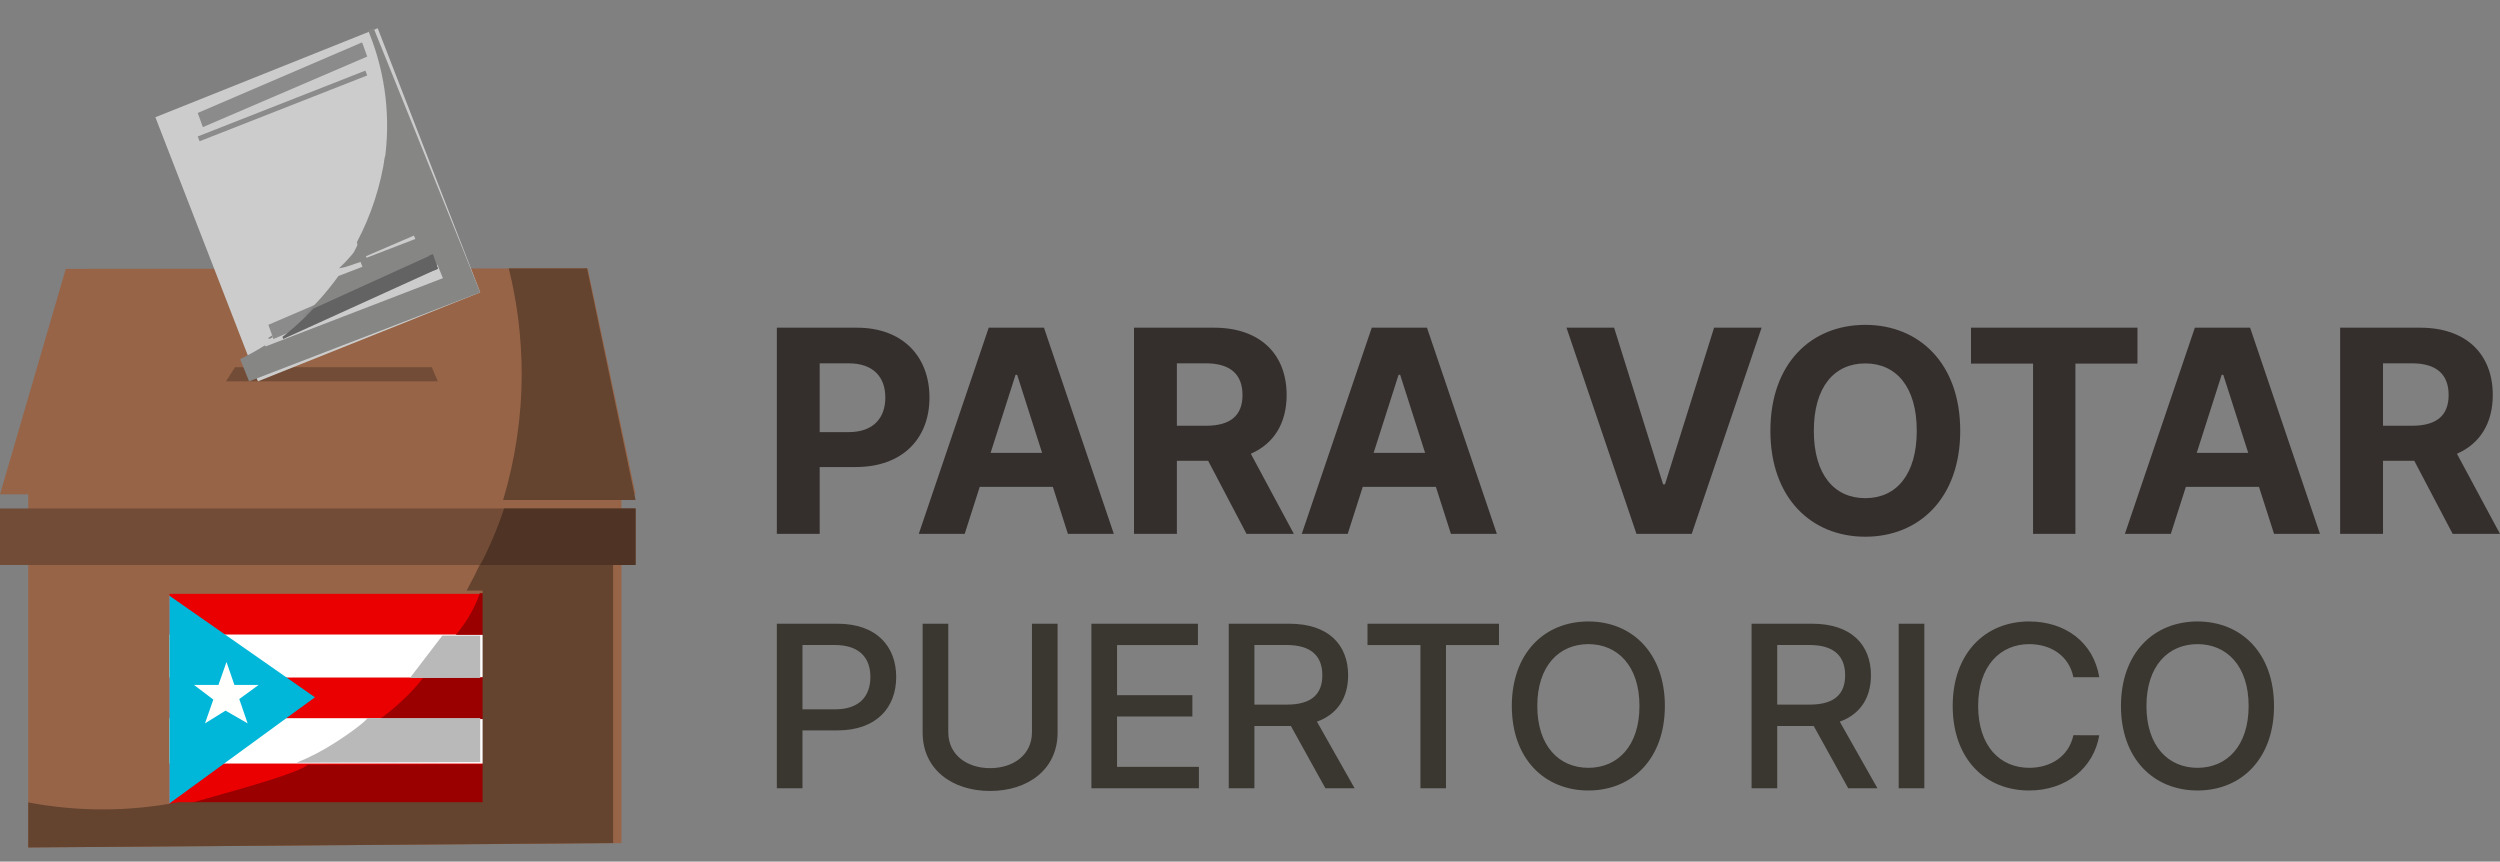 <svg width="177" height="61" viewBox="0 0 177 61" fill="none" xmlns="http://www.w3.org/2000/svg">
<rect x="0" y="0" width="177" height="61" fill="#808080" stroke="none"/>
<path d="M44 59.693L2 60V33H44V59.693Z" fill="#976447"/>
<path d="M45 35H0L4.658 19.035L41.609 19L45 35Z" fill="#976447"/>
<path d="M0 40H45V36H0V40Z" fill="#724C36"/>
<path d="M31 27H16L16.639 26H30.573L31 27Z" fill="#724C36"/>
<path d="M12 56.881H34.987V42.18H12V56.881Z" fill="white"/>
<path d="M12 44.924H34.987V42.044H12V44.924Z" fill="#EA0000"/>
<path d="M12 50.848H34.987V47.969H12V50.848Z" fill="#EA0000"/>
<path d="M12 56.939H34.987V54.059H12V56.939Z" fill="#EA0000"/>
<path d="M12 42.18V56.881L22.298 49.369L12 42.18Z" fill="#00B7D9"/>
<path d="M18.313 48.491H16.595L16.036 46.867L15.468 48.491H13.733L15.103 49.53L14.514 51.215L15.967 50.312L17.532 51.215L16.94 49.493L18.313 48.491Z" fill="#FFFFFE"/>
<path fill-rule="evenodd" clip-rule="evenodd" d="M33.967 42C33.637 43.001 33.033 44.05 32.273 44.945H35V42H33.967ZM26.885 50.912C27.905 50.2 29.198 48.999 29.941 48.011L35 47.936V50.912H26.885ZM13 57C13.405 56.878 14.015 56.707 14.729 56.507C17.3 55.786 21.22 54.687 21.782 54.145L35 54.1V57H13Z" fill="#9B0000"/>
<path fill-rule="evenodd" clip-rule="evenodd" d="M34 48V45H31.318L29.024 48H34ZM34 53.956V50.837H26.019C26.019 50.837 25.839 51.206 23.779 52.546C22.907 53.112 21.981 53.597 21 54L34 53.956Z" fill="#B9B9B9"/>
<path d="M36 19.003L42 18.997L36 19.003Z" fill="#892725"/>
<path fill-rule="evenodd" clip-rule="evenodd" d="M35.621 35.4H45L41.562 19L36.024 19.005C36.623 21.43 36.935 23.937 36.935 26.466C36.935 29.512 36.484 32.522 35.621 35.4ZM7.265 57.307C5.491 57.307 3.729 57.138 2 56.813V60L43.407 59.689V39.856H34.028C33.72 40.521 33.389 41.175 33.035 41.815H34.167V56.796H12.626C10.867 57.133 9.072 57.307 7.265 57.307Z" fill="#64432F"/>
<path d="M45 40H34C34.673 38.709 35.238 37.371 35.69 36H45V40Z" fill="#4F3425"/>
<path d="M34 20.699L18.258 27L11 8.3L26.742 2L34 20.699Z" fill="#CBCCCB"/>
<path d="M26 4.003L14.363 9L14 7.997L25.637 3L26 4.003Z" fill="#8A8B8A"/>
<path d="M26 5.34L14.134 10L14 9.66L25.866 5L26 5.34Z" fill="#8A8B8A"/>
<path d="M31 19.003L19.363 24L19 22.997L30.637 18L31 19.003Z" fill="#8A8B8A"/>
<path d="M25.822 1.075L26.178 0.925L25.822 1.075Z" fill="#892725"/>
<path d="M17.635 27L17 25.426C17.706 25.084 18.382 24.7 19.026 24.28L19.027 24.281C18.939 24.339 18.85 24.396 18.76 24.452L18.793 24.532L31.066 19.806V19.806L31.357 19.694L30.973 18.746L21.41 22.428C22.461 21.463 23.389 20.386 24.182 19.225C24.11 19.332 24.036 19.437 23.961 19.542L25.665 18.886L25.481 18.43L29.405 16.919L27.216 11.493C27.661 8.473 27.343 5.319 26.134 2.322C26.112 2.265 26.084 2.209 26.06 2.152L26.455 2L34 20.7L17.635 27Z" fill="#868685"/>
<path fill-rule="evenodd" clip-rule="evenodd" d="M30.627 18L21.32 21.991L30.345 18.121L30.718 19.149L31 19.028L30.627 18ZM19 23.998L19.001 24C19.587 23.573 20.145 23.112 20.676 22.619C20.145 23.111 19.586 23.572 19 23.998Z" fill="#626362"/>
<path fill-rule="evenodd" clip-rule="evenodd" d="M27.265 11C26.958 13.151 26.278 15.233 25.269 17.144L25.537 18.301L29.364 16.652L27.265 11ZM19 23.922L19.031 24L31 19.37V19.37L19.314 23.89L19.26 23.755C19.174 23.811 19.087 23.867 19 23.922Z" fill="#868685"/>
<path d="M20.051 24L20 23.851C20.55 23.426 21.075 22.967 21.573 22.476C21.778 22.273 21.98 22.065 22.176 21.852L22.177 21.851L30.65 18L31 19.023L20.051 24Z" fill="#626362"/>
<path d="M24 19L24.484 18.516C24.776 18.18 24.793 18.199 25.055 17.852L25.484 17L26 18.386L24.484 18.895" fill="#868685"/>
<path fill-rule="evenodd" clip-rule="evenodd" d="M112.457 55.966C115.57 55.966 117.872 53.708 117.872 49.983C117.872 46.258 115.57 44 112.457 44C109.333 44 107.037 46.258 107.037 49.983C107.037 53.702 109.333 55.966 112.457 55.966ZM56.815 55.807V51.712H59.281C62.071 51.712 63.451 50.08 63.451 47.93C63.451 45.786 62.083 44.159 59.287 44.159H55V55.807H56.815ZM59.117 50.222H56.815V45.666H59.093C60.89 45.666 61.624 46.61 61.624 47.93C61.624 49.249 60.89 50.222 59.117 50.222ZM74.878 51.865C74.878 54.493 72.758 56 70.097 56C67.437 56 65.323 54.493 65.323 51.865V44.159H67.138V51.837C67.138 53.469 68.488 54.385 70.097 54.385C71.718 54.385 73.063 53.469 73.063 51.837V44.159H74.878V51.865ZM84.883 55.807V54.294H79.087V50.728H84.419V49.221H79.087V45.672H84.813V44.159H77.272V55.807H84.883ZM88.811 51.399V55.807H86.996V44.159H91.283C94.073 44.159 95.447 45.666 95.447 47.81C95.447 49.374 94.713 50.563 93.239 51.092L95.905 55.807H93.838L91.395 51.399H88.811ZM91.113 49.886H88.811V45.666H91.089C92.881 45.666 93.621 46.491 93.621 47.81C93.621 49.124 92.881 49.886 91.113 49.886ZM102.375 45.672V55.807H100.567V45.672H96.82V44.159H106.128V45.672H102.375ZM108.84 49.983C108.84 52.821 110.384 54.362 112.457 54.362C114.525 54.362 116.075 52.821 116.075 49.983C116.075 47.145 114.525 45.604 112.457 45.604C110.384 45.604 108.84 47.145 108.84 49.983ZM125.827 55.807V51.399H128.411L130.854 55.807H132.921L130.255 51.092C131.729 50.563 132.463 49.374 132.463 47.81C132.463 45.666 131.089 44.159 128.299 44.159H124.012V55.807H125.827ZM125.827 49.886H128.129C129.896 49.886 130.636 49.124 130.636 47.81C130.636 46.491 129.896 45.666 128.105 45.666H125.827V49.886ZM136.243 44.159H134.429V55.807H136.243V44.159ZM148.628 52.059C148.234 54.362 146.302 55.966 143.659 55.966C140.535 55.966 138.251 53.708 138.251 49.983C138.251 46.258 140.547 44 143.659 44C146.202 44 148.217 45.456 148.628 47.947H146.795C146.496 46.44 145.21 45.604 143.677 45.604C141.604 45.604 140.053 47.156 140.053 49.983C140.053 52.832 141.61 54.362 143.671 54.362C145.192 54.362 146.484 53.543 146.795 52.053L148.628 52.059ZM155.585 55.966C158.698 55.966 161 53.708 161 49.983C161 46.258 158.698 44 155.585 44C152.461 44 150.165 46.258 150.165 49.983C150.165 53.702 152.461 55.966 155.585 55.966ZM151.968 49.983C151.968 52.821 153.512 54.362 155.585 54.362C157.653 54.362 159.203 52.821 159.203 49.983C159.203 47.145 157.653 45.604 155.585 45.604C153.512 45.604 151.968 47.145 151.968 49.983Z" fill="#3A3630"/>
<path fill-rule="evenodd" clip-rule="evenodd" d="M138.784 30.5C138.784 35.277 135.868 38 132.063 38C128.237 38 125.343 35.255 125.343 30.5C125.343 25.723 128.237 23 132.063 23C135.868 23 138.784 25.723 138.784 30.5ZM58.034 33.066V37.8H55V23.2H60.662C63.921 23.2 65.806 25.246 65.806 28.147C65.806 31.063 63.886 33.066 60.585 33.066H58.034ZM58.034 30.593H60.095C61.833 30.593 62.681 29.595 62.681 28.147C62.681 26.693 61.833 25.723 60.081 25.723H58.034V30.593ZM68.299 37.8L69.365 34.471H74.543L75.609 37.8H78.86L73.913 23.2H70.002L65.048 37.8H68.299ZM70.135 32.061H73.78L72.014 26.536H71.901L70.135 32.061ZM83.323 37.8V32.624H85.537L88.256 37.8H91.606L88.558 32.126C90.191 31.413 91.094 29.965 91.094 27.969C91.094 25.067 89.209 23.2 85.951 23.2H80.288V37.8H83.323ZM83.323 30.143H85.383C87.121 30.143 87.969 29.416 87.969 27.969C87.969 26.515 87.121 25.723 85.369 25.723H83.323V30.143ZM95.417 37.8L96.482 34.471H101.661L102.726 37.8H105.978L101.03 23.2H97.12L92.165 37.8H95.417ZM97.253 32.061H100.897L99.131 26.536H99.019L97.253 32.061ZM119.773 37.8L124.721 23.2H121.357L117.881 34.293H117.748L114.279 23.2H110.908L115.863 37.8H119.773ZM132.063 35.27C129.856 35.27 128.419 33.594 128.419 30.5C128.419 27.406 129.856 25.73 132.063 25.73C134.264 25.73 135.707 27.406 135.707 30.5C135.707 33.594 134.264 35.27 132.063 35.27ZM146.939 25.745V37.8H143.94V25.745H139.546V23.2H151.333V25.745H146.939ZM153.693 37.8L154.759 34.471H159.937L161.003 37.8H164.254L159.307 23.2H155.396L150.442 37.8H153.693ZM155.529 32.061H159.174L157.408 26.536H157.295L155.529 32.061ZM168.717 37.8V32.624H170.931L173.65 37.8H177L173.952 32.126C175.584 31.413 176.488 29.965 176.488 27.969C176.488 25.067 174.603 23.2 171.345 23.2H165.682V37.8H168.717ZM168.717 30.143H170.777C172.515 30.143 173.363 29.416 173.363 27.969C173.363 26.515 172.515 25.723 170.763 25.723H168.717V30.143Z" fill="#342F2D"/>
</svg>

